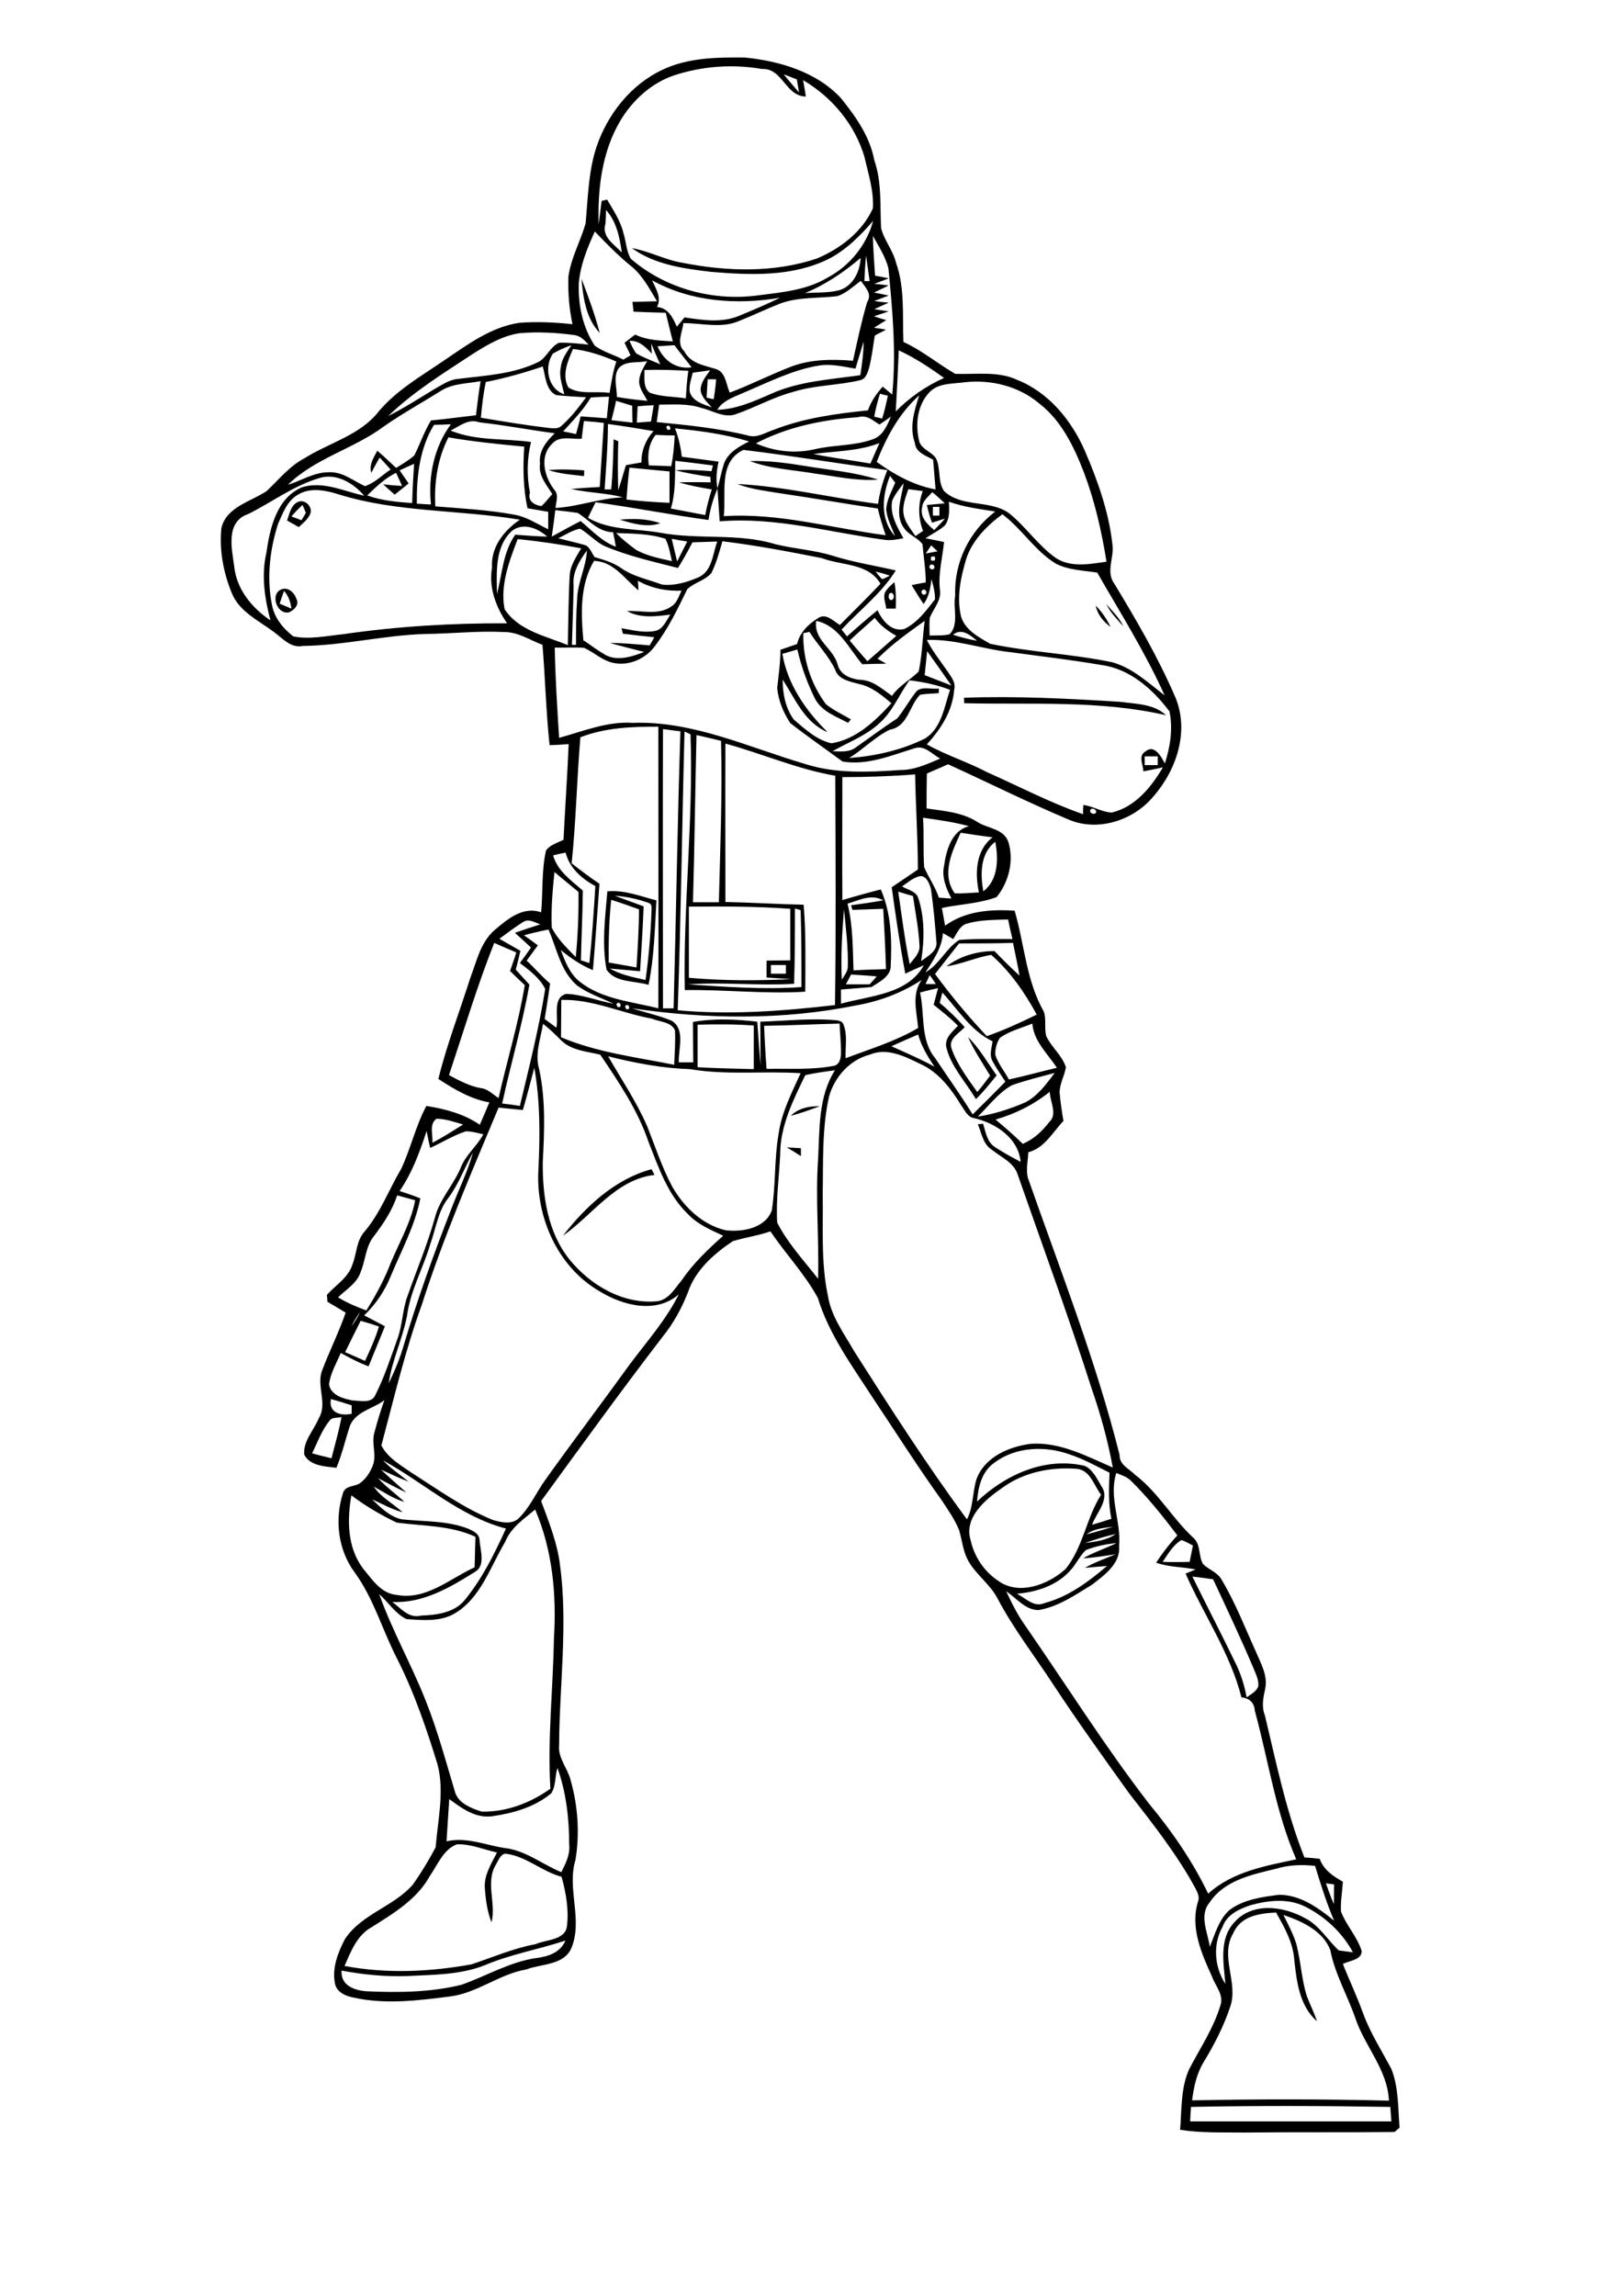 <?xml version="1.0" encoding="utf-8"?>
<!-- Generator: Adobe Illustrator 21.0.2, SVG Export Plug-In . SVG Version: 6.00 Build 0)  -->
<svg version="1.2" baseProfile="tiny" id="Layer_1" xmlns="http://www.w3.org/2000/svg" xmlns:xlink="http://www.w3.org/1999/xlink"
	 x="0px" y="0px" viewBox="0 0 595 842" overflow="scroll" xml:space="preserve">
<g>
	<path d="M206.5,453.2c8.3-10.7,19.1-20.8,32.5-24.4c0.4,0.7,0.7,1.4,1.1,2.1C225.9,432.5,217.4,445.6,206.5,453.2 M288.6,420.8
		c1.7,0.1,3.5,0.2,5.2,0.3c0,0.7,0,2.2,0,2.9C292.1,422.9,290.4,421.8,288.6,420.8 M290.1,409.2c2.8-2.8,6.8-3.6,10.6-3.5
		C297.2,407,293.7,408.3,290.1,409.2 M224.2,330c-0.8,7.7-1,15.4-0.9,23c3.4,0.6,6.8,1.2,10.2,1.8c0.4-7.1,0.9-14.2,0.9-21.3
		C231.1,332.3,227.7,331.1,224.2,330 M225.5,328.5c3.5,1.3,7.1,2.6,10.6,3.9c-0.3,7.9-0.8,15.9-1.3,23.8c-3.7-0.3-7.4-0.7-11.1-1
		c4,2.3,8.6,3.2,13.1,4.2c1.2-8.5,1.9-17.1,2.2-25.6c0-1,0.2-2.1-0.9-2.6C234,329.7,229.8,328.8,225.5,328.5 M222.8,326.9
		c6.2-0.6,12.1,1.8,18,3.3c-0.6,10.4-0.8,20.8-2.9,31c-5-1.6-12.2-0.7-15.4-5.6C220.7,346.1,222,336.4,222.8,326.9 M353.6,255.9
		c19.2-0.7,38.3,0.3,57.5,1.5c5.6,0.8,12.2,0.7,16.6,4.9c-24.3-5.6-49.4-3.8-74-4.4C353.7,257.3,353.6,256.3,353.6,255.9
		 M401.9,222.1c2.3,2.2,4.1,5,5.5,7.8C404.7,228,402.6,225.3,401.9,222.1 M405.8,221.6c2.3,2.5,4.8,5,6.3,8.1
		C409.8,227.2,407.4,224.7,405.8,221.6 M104.2,216.7c-0.6,1.6-1.1,3.1-1.6,4.7c1.4,0.6,2.9,1.2,4.3,1.8
		C106.6,220.8,105.8,218.5,104.2,216.7 M103.1,216.2c2.5-1.1,4.9,1.1,5.6,3.4c1.3,2.1-0.9,4.3-2.8,5C101.6,225.4,99,218,103.1,216.2
		 M326.5,217.5c-0.8,0.6-0.7,2.4,0.4,2.6C328.4,219.9,328.1,217,326.5,217.5 M325.2,216.4c0.8-1.1,1.9-2,2.9-2.9
		c0.6,3.2,0.6,6.4,0.5,9.7c-0.9,0-2.6,0-3.5,0C324.9,221,323.5,218.4,325.2,216.4 M227.4,190.6c4.9-0.5,10.1-0.4,14.8,1.3
		C237.3,193.6,232.1,192,227.4,190.6 M106.9,189.4c1.2,0.5,2.5,0.9,3.7,1.4c0.5-0.9,1.1-1.8,1.6-2.7c-0.4-1-0.8-1.9-1.2-2.9
		C109.5,186.5,108.2,187.9,106.9,189.4 M108.7,184.4c2.9-2,6.4,1.6,5,4.3c-0.9,1.9-2.6,3.2-4.1,4.6c-1.4-0.8-2.9-1.6-4.3-2.4
		C106.1,188.8,106.5,185.9,108.7,184.4 M201.2,172.4c4.4-0.4,8.7-0.2,13.1,0.1c0,0.5,0,1.6-0.1,2.1
		C209.9,174.1,205.4,173.8,201.2,172.4 M275.1,169.1c6.8-0.2,13.6,0.7,20.3,1.8c8.9,1.5,18,2.2,26.7,5c-7.8,0.6-15.4-1.2-23-2.2
		C291,172.3,282.7,172,275.1,169.1 M213.3,102.2c2.5,6.5,4.9,13.1,6.7,19.9C215,116.9,213.9,109.2,213.3,102.2 M436.9,772.7
		c-0.1,1.3-0.3,4-0.3,5.3c24.6,0,49.2,0,73.8,0c-0.1-1.3-0.3-4-0.4-5.3C485.6,772.3,461.2,772.2,436.9,772.7 M177.9,720.7
		c-9,3.6-18.9,3.5-28.4,4c-8.1,0.3-16.2-0.5-24.2-2c-0.4,5.6,4.9,7.3,9.3,7.6c11.6,0.5,23.4,0.4,34.7-2.4c9.1-3.2,17.7-8.4,27.4-9.8
		c4.3-0.5,8.9-2,10.7-6.4C197.7,714.9,187.4,716.7,177.9,720.7 M452.4,709c-5,8.3,1.8,17.9-1,26.6c-2.4,7.4-6,14.3-10,20.9
		c-2.5,4.2-3.5,9-4.1,13.8c24.1-0.5,48.1-0.5,72.2,0.1c-0.5-11.4-8.8-19.8-12.3-30.2c-2.9-8.4-7.5-16.2-9.2-25
		c-2.7-7.1-10.4-10.6-17.2-12.9c1.7,3.4,3.5,6.8,4.7,10.5c1.7,6.4,1.9,13,3.9,19.3c1.2,3.1,2.7,6.1,3.7,9.2
		c-6.4-5.7-7.4-14.3-8.3-22.3c-0.4-6.5-3.6-12.1-6.7-17.6C462.2,701.7,455.1,702.6,452.4,709 M458.8,698.7
		c-4.2,1.4-8.7,3.4-10.3,7.9c-3.7,6.5-3,14.8,1,21c-0.6-7.5-2.4-16.2,3.1-22.4c6.6-7.7,18-6.2,26-1.8c5.3,2.6,8.3,8,12.5,11.9
		c1.3,0.2,3.9,0.5,5.2,0.7c-3.9-7.2-10.1-13-17.4-16.7C472.6,696.1,465.3,696.9,458.8,698.7 M486.4,690.7c0.9,2.6,1.8,5.1,2.9,7.6
		c0.1-2.4,0-4.8,0.1-7.2C488.4,691,487.4,690.8,486.4,690.7 M468.3,685.3c-9,2.2-19.2,4.2-24.7,12.6c-3.8,4.6-0.5,11,0.2,16.1
		c1.9-4.7,3.3-10,7.2-13.5c5.2-3.9,11.9-4.8,18.2-5.6c7.8,0,14.4,4.8,20.2,9.5c-2.8-6.5-4.9-13.3-7-20.1
		C477.7,683.8,472.9,683.9,468.3,685.3 M167.6,676.4c-4.9,1.8-7,7.4-9.8,11.4c-4.7,8.7-13.4,13.9-21.5,19c-5.3,2.9-7.6,8.9-9.9,14.2
		c15.3,2.9,31.3,2.2,46.6-0.6c7.8-2.6,15.4-5.9,23.5-7.4c3.6-1.7,11-1.3,11.5-6.8c0.7-6-0.4-12.1-2-17.9c-7.1-1.9-12.7-7.3-20-8.4
		c-2.2-0.5-3.1,2.3-4,3.8c-4.1,6.5,0.1,14.3-1.7,21.3c-1.5-3.8-2.1-8-2.4-12c-0.6-5,2.3-9.4,4.4-13.6
		C177.4,678.3,172.6,676.2,167.6,676.4 M202.2,657.7c-6.1,5.1-14,7.3-21.7,8.4c-6.1,0.8-11.1-2.9-15.7-6.3c-0.3,5.2-0.7,10.3-1,15.5
		c7.1-1.7,14.1,1.3,21,2.4c7.9,0.8,14,6,21.1,8.9c1.6-3.1,3.3-6.5,2.9-10.1c0-9.5-1.1-19.1-4.3-28.1
		C203.5,651.3,204,655,202.2,657.7 M437.4,578.2c5.2,10.6,10.7,21.1,15.8,31.7c2,4,3.3,8.2,4.1,12.6c1.6-1.2,3.6-2.1,4.3-4.1
		c0.2-2.3-0.9-4.4-1.7-6.4c-4.7-11.1-9.8-21.9-14.9-32.8C443.2,578.9,439.3,578.4,437.4,578.2 M398.3,568.5
		c-2.3,2.2-3.6,5.3-5.8,7.6c-5,5.5-12.4,7.8-19.5,8.4c3.2,1.5,6.2,5.2,10.2,3.4c8.7-2.3,16.1-7.8,22.9-13.6
		c-2.7,0.2-5.4,0.5-8.1,0.7c3.6-2.1,7.5-3.4,11.3-5c-4,0.6-8,1.3-12,1.5c3.9-2.2,8.2-3.6,12.3-5.6
		C405.6,566.3,401.8,567.1,398.3,568.5 M426.5,572.8c3.3,0.1,6.6,0.1,9.9,0c0.4-2,0.8-4,1.2-6c-1.4-0.7-2.7-1.5-4.2-2
		C430.3,566.6,428.5,569.9,426.5,572.8 M398,565.9c3.9-0.5,8-1,11.3-3.3C405.5,563.4,401.7,564.6,398,565.9 M398.6,562.7
		c3.4-0.8,6.6-1.9,9.9-2.8C405.1,560.4,401.4,560.5,398.6,562.7 M185.3,565.5c-5.5,9.2-9,20.8-18.8,26.4c-5.2,2.9-11.6,2.3-17.4,1.9
		c-4.1-2-6.7-6.2-10-9.2c4.7,13.3,11.7,25.6,16.9,38.7c4.5,11.2,7.6,22.9,11.1,34.5c1.6,3.8,5.9,5.4,9.6,6.6
		c9.1,0.2,17.9-3.2,25.2-8.4c-1.1-18.4,1-36.8,1.3-55.1c1-16-0.5-32.4-6.9-47.3C192.2,557.1,187.4,560.2,185.3,565.5 M128.9,548.4
		c-1.6,9-1.5,19,4.1,26.6c3.3,4,6.7,9.4,12.4,9.9c10.9,2.1,19.5-5.9,28.7-10.1c0.1-3.7,0.2-7.5,0.3-11.2c-9.1-4.2-19.2-3.9-28.9-5.2
		C139.7,555.6,134,552.3,128.9,548.4 M409.5,540.2c-2.9,8.9,1.9,17.9,1,26.9c0.6,6.3-5.4,10.6-9.8,14c-6.2,3.8-12.5,8.2-19.8,9.4
		c-4.9-0.1-8-4.4-11.8-6.9c2.1,4.5,4.3,8.9,7.2,12.9c15,21.7,29.1,44.1,45.2,65c8.4,10.1,16,21.1,21.7,33c8.9-8.1,21-10.2,32.3-12.6
		c-7.6-17.4-10.2-36.3-15.2-54.5c-0.2-2.9-1.9-4.6-4.9-4.9c-4.1-16.2-13.8-30.2-20.5-45.4c1.2-0.5,2.5-1,3.7-1.5
		c-4.8-1-9.8-0.8-14.5-2.5c2.3-3.5,4.9-6.9,7.8-10c-5.3-7-10.8-13.9-17.1-20.1C413.3,541.5,411.3,541,409.5,540.2 M367.6,545.7
		c-6.1,4.2-14.2,10.9-11.5,19.3c1.3,5.9,4.9,11.3,10,14.7c7.6,5.6,18.4,1.5,24.8-4.3c6.4-7.9,7.6-18.7,13-27.2
		c-2.6-3.4-3.9-8.9-8.7-9.5C385.6,537.9,375.5,539.9,367.6,545.7 M140.5,535.6c2.8,2.9,6.2,5.2,9.4,7.8c-3.4-1.3-6.8-2.9-10.1-4.4
		c3,2.9,6.2,5.6,9.3,8.4c-3.6-1.6-6.9-3.5-10.4-5.3c2.9,3.2,6.5,5.8,9.7,8.7c-4.1-1.1-7.6-3.6-11.3-5.6c2.7,4,7.1,6.2,10.6,9.4
		c-4-1-7.5-3.1-11.2-4.7c3.2,3,6.5,6.4,10.9,7.3c8.2,0.9,16.7,0.4,24.5,3.5c1.7,0.8,3.9,1.8,4,4c0.2,3.7,2.4,9.5-1.7,11.8
		c-9.1,5.7-19.1,11.6-30.3,11c3.2,2.3,6,6.2,10.6,5c5.6-0.2,12.1-1,15.9-5.6c6.5-7.9,11-17.1,15.2-26.3
		C168.5,556.1,155.6,543.8,140.5,535.6 M364.7,536.5c-4.6,3.2-5.9,9-6.3,14.2c10.4-9.9,25-16.5,39.5-13.1c3,1.4,4.5,4.7,6.1,7.4
		c3.4,4.8-1.8,9.7-3.4,14.2c2.4-0.7,4.7-1.4,7.1-2.2c-1.2-5.5-0.9-11.2-0.7-16.9c-4.8-2.4-9.5-5-14.6-6.7
		C383.5,530.2,372.6,530.5,364.7,536.5 M120.9,521c-2.9,3.6-4.4,7.9-6.4,12c2.4,0.7,4.7,1.2,7.1,1.8c1.3-5,2.7-10,3.7-15.1
		C123.9,520.1,121.9,519.6,120.9,521 M121.4,513.1c-1,5.3,4,6.2,7.6,5.4c0-0.8,0-2.3,0-3.1C126.5,514.6,124,513.8,121.4,513.1
		 M132.3,484.4c-1.9,3.8-3.8,7.6-5.7,11.5c2.4,1,4.8,2.1,7.3,3.2c1.9-4.1,3.8-8.2,5.1-12.6C136.7,485.7,134.5,485,132.3,484.4
		 M128.9,486.5c1.2-1.7,2.3-3.4,3.2-5.3C130.9,482.8,129.8,484.6,128.9,486.5 M145.7,438.4c-1.8,5.5-5,10.3-8.5,14.9
		c-3.1,3.8-3.1,8.9-4.9,13.2c-1.3,4.1-5.3,6.4-8.3,9.3c3.3,2,6.8,3.5,10.4,4.8c3.1-5,6-10.2,8.2-15.6c3.2-8.3,8-15.9,9.7-24.8
		C150.1,439.6,148,439,145.7,438.4 M164.5,439.3c-3.9,4.9-4.6,11.4-6.7,17.1c-2.6,8.8-7.3,17-8.5,26.2c-1.6,8.4-5.5,16.2-6.7,24.7
		c2.3-4.7,4.3-9.6,5.7-14.6c5-16.7,10.9-33,17.2-49.2c2.6-6.9,6-13.6,8-20.8C170.4,428.2,168.3,434.2,164.5,439.3 M170.9,414.9
		c-4.6,1.5-8.7,4.1-13.1,6.1c-0.5-2.1-0.9-4.1-1.3-6.2c-2.5,7.6-5.3,15.3-9.9,22c2.5,0.8,5.1,1.7,7.6,2.7c-2,10.1-7,19.2-10.9,28.6
		c-2.2,5.4-5.5,10.3-9.7,14.3c2.5,1.3,5.1,2.7,7.6,4c-2,4.9-4,9.8-6,14.7c-3.5-1.3-6.9-3.1-10.2-4.9c-1.6,3.8-3.8,7.4-4.3,11.5
		c0.6,4,5.3,5.3,8.7,5.9c2.8,0.1,6.9,1.2,8.3-2c3.3-6.6,5.6-13.6,8.1-20.6c1.9-5.2,1.8-10.8,3.8-16c3.3-9.4,7.2-18.6,9.9-28.3
		c1.7-6.8,6.7-11.9,9.4-18.2c1.8-4.9,6-8,8.4-12.5C175.1,415.5,173.1,414.9,170.9,414.9 M160.1,410.3c-2.8,2-1.2,6-1.5,8.8
		c3.9-2,7.6-4.4,11.3-6.7C166.7,411.5,163.5,410.3,160.1,410.3 M365.2,410.6c3.4,2.8,6.8,5.8,10,8.9c4-1.7,7.1-4.6,9.7-8
		c3.2-2.9,0.2-7.5,0.2-11.1C379.1,405.2,372.4,408.5,365.2,410.6 M371.2,398c-5,2.8-8.5,7.6-12.5,11.5c6-0.9,11.8-2.8,17.4-5.2
		c4.6-2.4,7.7-6.7,10.8-10.8C381.6,394.9,376.3,396.2,371.2,398 M295.4,394.3c-4.4,9.1-9.2,18.6-9.2,29c-0.4,8.4-1.6,16.8-1.1,25.1
		c3.9,7.6,9.8,13.9,15,20.6c0.4-14.6-1-29.2,0-43.8c0.6-11,0-23,6.2-32.7C302.7,393,299,393.5,295.4,394.3 M191.8,407.1
		c-3-0.3-5.9-0.6-8.9-0.9c-10,23.9-20.3,47.7-28.2,72.4c-6.1,16.8-10.2,34.3-14.8,51.5c2.4,4.7,7.1,7.2,11.2,10.1
		c9.6,6.1,19,12.9,29.6,17.2c3,0.9,6.8,1.8,9.4-0.4c4.3-4.1,6.6-9.7,10.1-14.5c10-14,20.4-27.7,30.5-41.7
		c6.3-8.5,13.5-16.5,18.3-26.1c-8.3,7.2-20.4,4.2-29-1.1c-15.3-8.8-23.5-27.1-22.5-44.5c0.6-12.5,0.7-25.2-1.5-37.5
		C194.6,396.8,193.3,402,191.8,407.1 M223.1,387.4c4.8,8.4,10.3,16.5,14.2,25.4c3,7.5,5.5,15.3,9.3,22.4c4.3,7.5,11.1,14,19.6,16
		c6.2,0.7,14.4-0.7,16.9-7.2c1.5-9.3,0.9-18.8,2.5-28.1c1.1-7.9,4.8-15.1,8.1-22.3c-13.5-0.9-27.1,0.8-40.6-1.5
		C243.1,391.8,233,389.9,223.1,387.4 M319,386.8c-7.3,1.9-12.9,8.2-14.9,15.4c-2.6,11.7-2.1,23.9-2.3,35.8c0.2,12.4-0.7,25,1.9,37.2
		c1.2,7.6,5.9,13.8,9.6,20.3c13.3,20.9,26.7,41.8,41.4,61.7c2.4-4.5,2-9.9,3.5-14.7c3-8.2,12-12,20-13c10.7-0.7,20.5,4.6,30,8.7
		c-1.8-9.9-4.5-19.6-7.8-29.1c-8.4-26.3-18-52.3-27.1-78.4c-1.4-4.4-6.1-6.3-9.4-9c-3.3-2-3.8-6.1-5.2-9.4c0.5,0,1.4-0.1,1.9-0.2
		c1,3,1.4,6.7,4.4,8.6c3,2,6.2,3.7,9.4,5.4c-0.8-8.8-9.4-14.4-17.4-16.1c-2.2-0.5-3.2-3-4.4-4.6c-3.7-6.1-8.3-12.2-15-15.2
		C331.9,387.4,325.3,384.1,319,386.8 M327,383.7c5.3,2.4,10.7,4.7,15.8,7.5c-2.5-3.7-4.8-7.5-6-11.8
		C333.5,380.8,330.3,382.2,327,383.7 M199.2,375.5c-0.9,5.5-3.1,11.1-1.4,16.7c2.4,11.2,1.9,22.7,1.3,34.1
		c-0.1,12.4,1.8,25.6,9.8,35.6c7.7,9.5,19.8,16.6,32.4,15.3c4.2-0.7,6.3-4.8,8.8-7.7c4.2-6.2,9.7-11.4,15.2-16.3
		c-4.5-2.1-9.3-4.1-12.8-7.8c-7.5-7.1-10.9-17.2-14.6-26.6c-3.9-11.6-10.9-21.9-17.7-32c-4.9-1.2-10.4-1.5-14.2-5.1
		C203.8,379.5,201.6,377.3,199.2,375.5 M366.8,380.6c-1.2,1.9-1.8,4.1-1.7,6.3c1.1,3.3,3.4,6,5,9c5.9-1.3,11.7-2.9,17.6-4.3
		c-3.4-5.2-8.5-9.7-9-16.2C374.7,377,370.4,378.1,366.8,380.6 M280.3,376.2c0.2,5.3,0.5,10.5,0.9,15.8c8.3-0.2,16.8,0.5,25.1-1.2
		c1.7-0.7,2.1-2.6,2.2-4.2c0.1-3.7-0.4-7.5-0.5-11.2C298.7,375.6,289.5,376.1,280.3,376.2 M255.9,375.8c0,5.2,0,10.4,0,15.6
		c6.9,0.4,13.7,0.5,20.6,0.7c0-5.3,0-10.7,0-16C269.6,375.6,262.7,375.6,255.9,375.8 M229.3,369.1c0.1,0.3,0.3,0.8,0.5,1
		C231.8,370.6,230.4,367.3,229.3,369.1 M226.1,368.3c0.1,0.3,0.3,0.8,0.5,1C228.7,369.8,227.3,366.5,226.1,368.3 M205.9,366.7
		c0,4.6-0.1,9.2-0.1,13.7c13.2,5.6,27.6,7.3,41.5,10.1c0.2-4.2,0.5-8.4,0.3-12.6c-1.3-3.2-5.7-3.1-8.4-4.3
		C228.1,371.6,217.4,366.4,205.9,366.7 M337.5,364c1.8,8,0,17.3,5.5,24c4.6,6.9,9.4,13.6,13.8,20.7c4-3.9,8-7.9,12-12
		c-1.6-2.5-3.3-4.9-4.7-7.5c-1.3-2.3-0.3-4.9,0-7.3c-7.9-3.8-12.7-11.6-18.4-17.9c-0.3,1.3-0.7,2.5-1,3.8c3.3,2.7,6.3,5.7,9.2,8.9
		c-2,2.2-6,4.2-4.9,7.7c2,5.9,5.9,11,9.5,16.1c1.6-1.9,3.2-4,4.7-6c-2.8-4.7-5.9-9.2-8.1-14.2c4.2,4.2,7.1,9.3,10.5,14.1
		c-2.4,2.9-4.8,6-7.6,8.7c-3.6-6.1-8.8-11.5-10.7-18.4c-1.2-3.8,1.9-6.1,4.1-8.5c-2.7-2.8-5.8-5.2-8.9-7.7c0.5-2,1.1-4.1,1.6-6.1
		C341.7,362.9,339.7,363.4,337.5,364 M314.2,368.7c-27.1,5.5-55.1,5.1-82.3,1.1c4.9,1.6,9.9,2.6,14.6,4.6c5,3.3,2.3,10.2,2.5,15.2
		c1.3,0,4,0,5.3,0c0-4.9-0.1-9.9-0.1-14.8c7.8-1.4,15.7-1,23.6-0.1c0.4,5.3,0.7,10.7,1.2,16c0-5.3-0.1-10.7-0.1-16
		c9.4-0.3,18.8-1.4,28.2-0.5c1,0.2,2,0.5,2.3,1.5c1.6,3.9,0.6,8.3,0.8,12.4c9-3.4,18.3-6.2,26.6-11.1c-0.5-5.9-2.5-12.4,1.3-17.6
		C330.9,364.1,322.7,367.2,314.2,368.7 M339.5,360.9c1.3,0,2.5,0,3.8,0c-0.7-1.1-1.5-2.3-2.3-3.3C340.6,358.7,340,359.8,339.5,360.9
		 M312.2,357.4c-0.6,1.2-1.3,2.4-1.9,3.6c2.2,0,6.6,0,8.7,0c0.9-1,1.8-1.9,2.6-2.9C318.6,357.8,315.4,357.6,312.2,357.4
		 M282.8,353.9c0,1.1,0,2.1,0,3.2c1.4,0,4.2,0,5.5,0c0-1.1,0-2.1,0-3.2C287,353.9,284.2,353.9,282.8,353.9 M351.8,346
		c-2.9,3.7-5.9,7.5-8.8,11.2c5.9,8,12.2,15.6,19,22.8c6.3-2.2,12.4-5,18.3-7.9c-4.4-8.1-9.7-15.8-16.7-21.9
		c-5.6,0.9-10.8,3.4-16.4,4.2c5-3.8,11.3-5.6,17.6-5.6c3,3.1,6,6.1,9.2,9c-0.7-4-1.6-8-2.4-12C365,346,358.4,346,351.8,346
		 M181.3,345.8c-6.3,15.9-11.2,32.3-16.6,48.5c3.8,2,7.6,4.1,11.9,4.8c2.5,0.3,4.3,2.4,6.3,3.6c3.1-13.8,7.3-27.4,9.6-41.4
		c-1.8-1.7-3.6-3.4-5.4-5.2c0.8-2.3,1.6-4.5,2.3-6.8C186.7,348.2,184,347,181.3,345.8 M192.2,343c1.7,1.2,3.4,2.4,5.1,3.7
		c-1.4,1.9-2.7,3.7-4.1,5.6c2.9,2.7,5.5,5.8,8.6,8.4c-0.6,4.3-1.3,8.7-2,13c1.4,1.1,2.9,2.1,4.3,3.2c0.9-4.1-1.6-11,3.6-12.4
		c5.9,0.2,11.6,2.6,17.4,3.6c-4.5-2.1-9.3-3.7-13.3-6.6c-6.2-5.2-7.5-13.6-10.6-20.6C198.2,341.5,195.2,342.2,192.2,343
		 M354.8,338.7c-2.7,0.7-3.8,3.6-5.1,5.7c-1.3-0.7-2.5-1.5-3.8-2.2c-0.4,5.5-3.5,9.9-6.4,14.4c5.1-2.9,7.5-8.8,12.4-11.9
		c6.5-0.5,13-0.3,19.5-0.3c-0.6-2.4-1.1-4.8-1.6-7.2C364.7,337.4,359.6,337.3,354.8,338.7 M191.8,338.2c-3,1.9-5.8,4-8.6,6.1
		c2.6,1.5,5.1,2.9,7.7,4.4c-0.5,2.3-1.1,4.6-1.7,6.9c1.7,1.8,3.3,3.7,5,5.5c-2.6,14.7-6.8,29-10,43.6c2.2,0.3,4.3,0.5,6.5,0.9
		c3.4-14.2,7-28.5,9.3-42.9c-1.9-3.9-5.8-6.9-9.3-9.5c1.4-1.9,2.8-3.8,4.1-5.7c-2-1.8-3.9-3.6-5.9-5.4c3.1-1.1,6.2-2.1,9.3-3.1
		C196.3,338.4,193.9,336.7,191.8,338.2 M308.8,359.3c0.9-1.5,2.1-2.9,2.2-4.6c0.2-7.1-0.7-14.2-1.4-21.2
		C308.9,342.1,308.4,350.7,308.8,359.3 M291.6,333.2c0,9.2,0,18.4-0.3,27.6c-13,0.8-26-0.7-39,0.2c13.8,0.9,27.8,2,41.7,1
		c0-9.4,0-18.8-0.3-28.2C293.1,333.6,292.1,333.3,291.6,333.2 M252.7,332.5c0,8.7,0,17.4,0,26.1c12.5,1.1,25,1.1,37.5,0.5
		c-3-0.2-6-0.4-9-0.6c0-2.1,0-4.1,0-6.2c2.2,0,6.5-0.1,8.7-0.1c0-6.3,0-12.6,0-18.9C277.5,332.4,265.1,332.4,252.7,332.5
		 M310.9,331.4c2,8,1.9,16.3,2.2,24.5c3.9-0.3,7.9-0.3,11.9-0.5c-0.2-7.4-0.6-14.7-1-22.1c-3.8,0.1-7.6,0.3-11.3,0.4
		c-0.1-0.4-0.4-1.3-0.5-1.7c3.9-0.5,7.9-1.1,11.8-1.8C319.6,327.7,315.1,330.2,310.9,331.4 M329.5,327c1.3,8.9,2.4,17.8,4.2,26.6
		c1.5-2,3.8-4,3.6-6.8c-0.3-6.1-1.5-12.1-2.4-18.2C333.1,328.1,331.3,327.6,329.5,327 M330.9,325.1c2,1.2,5,1.7,5.9,4.1
		c2.5,7.5,2.3,15.6,1.1,23.3c2.4-1.9,6.1-3.6,5.6-7.2c-0.5-6.4-1.1-12.9-2-19.3c-0.6-2.1-1.9-5.5-4.7-4.5
		C334.6,322.2,332.8,323.8,330.9,325.1 M203.4,319.8c-0.7,6.8-1.3,13.6-1,20.4c2.1,4.2,5.6,7.5,8.8,10.8c0.8-7.9,1.1-15.9,1-23.9
		C209.3,324.7,206.3,322.3,203.4,319.8 M202.9,313.7c1.6,5.7,6.6,9.2,10.9,12.9c-0.1,8.5-0.5,17-0.7,25.6c1,0.3,2.1,0.7,3.1,1
		c1-9.4,1.6-18.8,2.2-28.2c-4.9-2.7-9.5-6.6-10.9-12.3C205.9,313,204.4,313.3,202.9,313.7 M360.7,326.9c5.5-4.2,5.6-11.9,4.4-18.2
		C359.5,313,359.6,320.6,360.7,326.9 M352.4,305.4c-3.1,6.8-7.2,15.1-2.2,22.2c3,0.2,6-0.2,8.9-0.3c-1.5-7-1.2-15.5,5-20.2
		C360.2,306.6,356.3,306,352.4,305.4 M338.6,299.9c0.4,6,0,12.1,0.4,18.1c1.6,3.8,4.1,7.2,5.4,11.2c1.2,0.1,3.5,0.3,4.6,0.3
		c-1.9-3.7-3.6-7.7-2.7-11.9c0.8-5.7,2.8-13.1,9.2-14.6C350,301.5,344.3,300.7,338.6,299.9 M400,297c-0.6,1.1,1.3,2,2,1.1
		C402.6,297,400.6,296,400,297 M309,285c0,15-0.1,30.1,0,45.1c4.7-1.4,9.4-2.7,14.1-3.9c4,9.1,4.1,19.2,3.6,28.9
		c-0.7,3.5-4.4,5.1-7,6.9c-2.8,0.2-8.4,0.7-11.2,0.9c0,1.8,0,3.5,0,5.2c10.6-3,24.4-3.3,30.4-14.1c-2.3,1-4.6,2-6.8,3.1
		c-2-10.5-3.5-21.1-5-31.7c3.2-2.2,6.4-4.3,9.6-6.5c0-11.6-0.8-23.2-1-34.9C326.9,284.7,317.9,285,309,285 M419.9,277.4
		c0,0.8,0,2.4,0,3.2c1.6,0,3.2,0,4.8,0c0-0.8,0-2.4,0-3.2C423.1,277.4,421.5,277.4,419.9,277.4 M255.5,269.6
		c-0.5,20.4-0.7,40.9-1.3,61.3c3.2,0,6.3,0,9.5,0c0.5-19.7,1.3-39.5,0.8-59.2C261.5,271,258.5,270.2,255.5,269.6 M251.1,268.3
		c-0.9,34.1-1.3,68.2-2.5,102.2c19.2,1.8,38.6,0.3,57.7-1.9c0.4-28,0.2-56,0.1-84.1c-13.9-2.4-26.8-8.1-40.3-11.8
		c-0.1,19.4,0,38.7,0,58.1c9.6,0.2,19.1,0.8,28.7,1c0.9,10.6,0.6,21.3,0.6,31.9c-14.7,0.9-29.5-0.8-44.2-0.6
		c-0.6-31.3,3.2-62.5,2.1-93.8C252.6,269,251.9,268.6,251.1,268.3 M243.2,267.4c-0.1,34.1,0,68.3,0,102.4l3.9,0
		c0.9-33.8,1.4-67.7,2.5-101.6C247.5,268,245.2,267.6,243.2,267.4 M212.9,270.4c-1.3,15.4-1.6,30.8-3.2,46.2
		c3.3,2.6,6.7,5.2,10.2,7.5c-0.8,10.6-1.5,21.2-2.4,31.7c-4.3-1.8-8.2-4.4-11.8-7.4c1.6,4.2,3.2,8.5,6.8,11.5
		c8.2,6.6,19.2,7.4,29,9.9c0.1-34.4,0-68.9,0-103.3C231.9,266.5,222.1,266.8,212.9,270.4 M333.6,249.5c-3.8,5.3-6.3,11.8-11.4,16.1
		c-4.9,4.4-11.2,6.7-16.8,9.9c2.9,0.1,6.2,0.5,8.7-1.5c5-3.5,9.9-7.2,15-10.5c2.4-2.9,4.2-6.2,6.5-9.2c1.8-3.1,6.1-1.3,8.8-1.8
		c0,0.4,0,1.3,0,1.7c-2.3,0.2-4.7,0.2-6.9,0.6c-4,4-4.4,11.7-11.1,12.8c-5.5,2.7-9.7,7.2-14.9,10.4c9.6-0.7,19.3-2.9,27.9-7.2
		c6-3.8,7-11.6,9.1-17.8C343.6,251.1,338.6,250.1,333.6,249.5 M340.1,238.8c-0.3,2.9-0.6,5.9-0.9,8.8c3.3,1.3,6.5,2.5,9.8,3.8
		C346.1,247.2,343.1,243,340.1,238.8 M340,234.7c2,4,4.8,7.5,7.3,11.1c1.4,2.2,3.5,4.3,2.7,7.3c-0.6,7.7-4.9,14.3-10,19.9
		c7.1,4,14.9,6.4,22.1,10.2c11.7,5.2,23.1,11.2,35.2,15.4c0-1.2,0-2.3,0.1-3.4c3.6,0.5,6.8,2.6,10.4,2.8c8.6-2,14.5-9.3,18.8-16.6
		c-2.3,0.6-4.9,1-7.2,1.5c0-2.4-2-5.8,0.8-7.3c3.2-2.8,5.8,1.9,7.1,4.4c2-6.1,3-12.8,1.7-19.1c-6.1-8.1-14.5-15.6-24.9-17
		c-11.1-1.9-22.2-3.2-33.3-4.7C360.4,238.1,350.5,234.3,340,234.7 M294.7,232.2c-0.3,9.4,2.8,18.7,8.3,26.1c2.8,2.2,6,3.7,9.1,5.5
		c-0.2,0.3-0.7,1-1,1.3c-4.5-2.4-9.8-4.2-12.2-9c-2.8-5.7-5-11.7-6.4-17.9c-1.8,0.5-3.7,1.1-5.5,1.6c1.9,11.2,8.6,20.9,16.6,28.7
		c-8.3-3.3-12-12.3-16.5-19.3c0,5.1,1,10.5,4.1,14.7c4.1,3.5,8.4,7.5,13.8,8.7c9-1.4,16.1-8.2,22-14.7c-3.5-2.9-7.1-6-11.7-7
		c-3.2-0.9-7.6-1.5-8.9-5.2c-2.4-5.2-6.5-9.2-9.5-14C296.4,231.9,295.3,232.1,294.7,232.2 M349.6,232.8c2.9,0.9,5.8,1.7,8.8,2.2
		C355.9,232.9,352.7,230.2,349.6,232.8 M299.4,227.7c-1,7.1,6.3,10,7.9,16.1c0.9,3.6,4.6,5.1,7.9,5.5c4.8,0,8.3,3.3,12,5.9
		c2.6-3.7,6.6-5.8,9.8-8.9c1.3-6.1,1.4-12.4,2.2-18.6c-6,4.3-12.1,8.6-17.3,13.9c1.1,0.6,2.1,1.2,3.2,1.8c-2.2,0-6.6,0.1-8.8,0.2
		C311.3,237.7,307.6,229.4,299.4,227.7 M311.7,234.9c2.1,2.6,4.3,5.1,6.5,7.6c3.5-3.1,7.1-6.2,10.6-9.3c-3-1.7-5.9-3.8-7.9-6.6
		C317.8,229.4,314.7,232.1,311.7,234.9 M338.4,216.4c-1,0.6,0.1,2.3,1.1,1.5C340.4,217.3,339.3,215.7,338.4,216.4 M321.2,209.6
		c0.8,1,1.5,2,2.4,2.8c1-0.3,1.9-0.8,2.8-1.3C324.6,210.5,322.9,210,321.2,209.6 M341.1,207.4c-0.7,0.9,0.9,2,1.5,1.1
		C343.4,207.5,341.7,206.4,341.1,207.4 M217.9,205.7c-5.2,8.8-4.8,19.2-3.9,29.1c2.7,1.8,5.3,3.8,8.1,5.4c4.5,2.4,9.8,0.6,14.2-1.1
		c-4.2-1.1-8.4-2.1-12.6-3.3c4.9,0,9.8,0.5,14.6,0.9c0.6-1,1.2-2,1.7-3c-3.8-0.4-7.7-0.8-11.5-1.3c-0.1-0.5-0.4-1.5-0.5-2
		c4.1,0.7,8.1,1.8,12.3,1c3-0.6,4.1-3.8,5.6-6c-5.3,0.7-11.1,1.4-15.9-1.3c5.4-0.3,11.5,1.7,16.3-1.7c2.1-1.3,2.7-3.8,3.7-5.8
		c-5.6,0.3-11.1-0.9-16-3.6c0.1,1.2,0.2,2.4,0.2,3.5C229.1,212.3,225.1,205.9,217.9,205.7 M341.6,204.2c-0.4,1.3,0,1.7,1.3,1.3
		C343.3,204.3,342.9,203.8,341.6,204.2 M210.4,214.8c-0.1,7.3-0.4,14.5-0.6,21.7c0.4,0,1.2,0,1.5,0c0-5.5,0-11.1,0.4-16.6
		c0.1-6.2,3.3-11.8,3.6-18C212.5,205.7,209.9,210,210.4,214.8 M341.6,200c-0.7,1-1.3,2-2,3c1.4-0.3,2.9-0.5,4.3-0.8
		C343.2,201.5,342.4,200.8,341.6,200 M265,198.5c-1.1,3.9-2.2,7.9-4,11.6c-2.3,2.8-6.3,3.5-8.9,6c-3.5,7.2-7,14.5-11.9,20.9
		c-3.3,4.5-9.2,7.2-14.8,6.2c-4.2-0.7-7.4-3.9-11.1-5.6c-3.6-0.3-7.2,0-10.8-0.1c0.2,11,0.9,22,1.6,33.1c8.8-2.4,17.6-6.1,26.9-5.5
		c22.2-0.8,42.6,9,63.4,15.1c11.2,3.6,23.2,3,34.9,2.2c5.2,0,9.9-2.2,14.6-4.2c-2.9-1.5-5.7-5-9.3-3.8c-8.6,2.6-17.3,6.4-26.5,4.9
		c-6.4-4.7-12.9-9.2-19.2-14.1c-2.5-3.8-4.4-8.3-4.8-12.9c0.5-4.7,1.2-9.3,1.2-14c2-0.7,4-1.4,6.1-2.1c1-4.4,4.4-7.5,8-9.7
		c2.8-1.6,5.4,1.4,7.7,2.7c5-5,10-10,14.9-15.1c-4.5-7.7-14.2-6.6-21.5-9.4C289.4,202.3,277.3,200,265,198.5 M246.4,197.6
		c0.7,2.8,1.3,5.6,2,8.3c1.2-2.4,2.5-4.9,3.7-7.3C250.2,198.3,248.3,198,246.4,197.6 M189.9,197.7c-3.1,8.1-6.5,16.9-4.8,25.7
		c5.1,7.9,15,9.8,23.2,13.2c0.2-8.6,0.2-17.2,0.7-25.8c0.3-3.6,2.4-6.6,4.2-9.7C205.4,199.6,197.7,198.5,189.9,197.7 M226,195.5
		c2.3,2.3,4.8,4.3,7.4,6.2c4,2.2,8.6,3.1,13.1,4.1c-0.7-2.8-1.1-5.7-2.4-8.2C238.3,195.7,232.1,195.7,226,195.5 M204.8,197.4
		c3.4,0.9,6.8,1.6,10.1,2.6c1.6,0.9,2.2,2.9,3.2,4.3c3.4,1,6.8,2,9.7,4c4.5,3.2,10,4.2,15.1,6.1c4.4,0.5,8.9-0.8,12.9-2.5
		c5.4-2,5.6-8.6,7.3-13.3c-3,0.1-6.1,0.2-9.1,0.3c-1.6,3.2-3.4,6.3-5.3,9.4c-9-2.3-18-4.3-26.6-7.9c-3.5-1.5-6-4.6-9.3-6.5
		C210,194.4,207.5,196.1,204.8,197.4 M187.8,194.7c-6.4,5.9-5.6,15.3-5.5,23.2c1.9-7.3,2.2-15.4,6.7-21.8c3.9,0.3,7.8,0.6,11.7,0.7
		C197.3,193.7,191.9,191.5,187.8,194.7 M354.4,205.1c-2,6.8-3.6,14.1-1.8,21.2c1.6,4.9,6.5,7.4,10.6,9.8c14.8,3.1,30.1,3.7,44.9,6.8
		c7.4,2.1,13.1,7.5,19.1,12.1c-7-15.6-16.2-30.2-24.7-45c-5.1-0.8-10.6-0.9-15.2-3.3c-7.7-4.7-12.4-12.7-19.6-18.1
		C362,192.8,356.6,198.2,354.4,205.1 M203.7,187.1c-0.4,3.2-0.8,6.5-1.3,9.7c3.5-1.9,7-3.9,10.6-5.7c4.1,3.4,7.8,7.5,12.9,9.4
		c-0.3-1.8-0.6-3.5-1-5.3c-5.5-0.1-8.8-4.5-13-7.1C209.9,187.8,205.8,187.3,203.7,187.1 M342.2,185.9c0,1.1,0,2.1,0,3.2
		c0.6,0,1.8,0,2.4,0c0-1.1,0-2.1,0-3.2C344,185.9,342.8,185.9,342.2,185.9 M348.1,184c0.1,2.9,0.4,6.2-1.5,8.7
		c-2.1,1.9-4.7,3.1-7.1,4.7c2.2,0.4,4.5,0.9,6.8,1.4c-0.6,5.9-2.2,11.7-1.5,17.6c0.6,3.8-2.4,6.8-3.7,10.1c-0.3,2.1-0.1,4.4-0.1,6.6
		c2.4-0.1,5,0.1,7.4-0.5c3.5-3.8,1.1-9.6,2-14.2c-0.5-12,5.2-23.6,14.7-30.8C359.5,186.7,353.7,186,348.1,184 M338.3,185.9
		c-1,3.8,1.9,6.4,4.4,8.5c1.3-1.4,2.7-2.7,3.9-4.2c-1.6,0.5-3.1,1-4.7,1.5c-0.8-2.1-1.4-4.3-1.9-6.5c2.2-0.2,4.4-0.4,6.6-0.6
		c-1.5-1.4-3-2.8-4.6-4.1C340.6,182.1,338.5,183.6,338.3,185.9 M333.2,179.4c-1,3-2.3,6.1-1.7,9.3c0.5,3,2.7,5.4,4.3,7.9
		c0.9-0.6,1.9-1.3,2.8-1.9c-1.8-4.7-1.9-9.9-0.1-14.6C336.7,179.9,335,179.6,333.2,179.4 M109.5,181.3c-4.1,2.2-5.7,6.8-7.5,10.8
		c-3,9.4-4.2,19.6-2.3,29.4c0.8,4.9,4.1,9,7.9,11.9c6,1.2,12.2-0.2,18.2-0.8c19.9-2.9,40.1-4.1,60.2-4c-4.1-6-6.8-13.2-5.5-20.5
		c-0.5-7.4,4.3-13.5,10.2-17.5c-22.1-3.7-45-2.6-66.5-9.3C119.5,179.8,113.9,178.7,109.5,181.3 M327.3,183.6c-1,5,1.8,9.6,4.1,13.8
		c-2.2,0.4-4.5,0.9-6.7,0.6c-20.2-2.7-40.1-8.5-60.7-6.8c-0.3-4-0.5-8-0.8-12c-1.6,3.7-2.7,7.5-3.3,11.5
		c-13.8-1.9-27.6-4.6-41.4-6.5c-1,1.9-1.9,3.8-2.8,5.7c8,4.7,17.7,3.9,26.6,5.5c14,2.6,28.5,0,42.2,4.2c6.9,1.7,14.1,2.1,20.9,4.2
		c7.6,2.4,15.4,3.6,23.2,5.4c-5.2,8.4-13.2,14.5-19.9,21.7c0.7,0.8,1.3,1.6,2,2.5c3.7-3.3,7.4-6.5,11.2-9.6c1.8,3.8,5,8,9.8,6.9
		c4.8-2.3,8.1-6.8,11.3-10.9c0-2.5-0.6-5-1.3-7.4c-0.4,3.2-0.9,6.5-2.9,9.1c-1.6-2.2-2.9-4.6-4.4-6.9c1.3-0.3,3.9-0.8,5.2-1
		c0-4.7-0.8-9.3-1.2-14c-1.7-2.4-4.9-3.3-6.6-5.7c-3.8-4.8-1.1-11.2-0.3-16.7C329.9,179.3,328.3,181.3,327.3,183.6 M326.5,174.5
		c-2.9,7.1-3.8,16,1.8,22.1c-1.2-3.3-3-6.4-3.2-9.9c0.2-3.5,2-6.5,3.3-9.7C327.8,176.2,327.1,175.4,326.5,174.5 M116.9,175.4
		c-9.3,2.8-17.2,8.8-25.8,13.1c-8.4,2.8-6.1,12.6-5.2,19.1c0.8,8.4,6.5,15.4,13.3,19.9c-2.1-8-3.4-16.4-1.5-24.7
		c1.3-9,3.7-20.1,13.1-24.1c7.7-2.4,15.4,1.5,22.8,3.1C129.6,177.1,123.2,173.3,116.9,175.4 M230.9,171.5c-0.5,3.9-0.8,7.8-1.1,11.7
		c5.3,0.6,10.5,1,15.8,1.2c0-3.8,0-7.7,0-11.5C240.6,172.4,235.7,172,230.9,171.5 M151.9,170.1c-1.8,0.8-3.6,1.6-5.3,2.4
		c1.1,1.6,2.2,3.2,3.3,4.8c-1.7,1.4-3.4,2.7-5.1,4.1c-1.4-1.2-2.9-2.5-4.2-3.8c2.3,0.3,4.6,0.5,6.9,0.6c-0.7-1.6-1.5-3.2-2.2-4.8
		c-4.1,2-7.4,5.2-10.6,8.3c5.3,1.9,10.9,2.4,16.5,2.8C151.3,179.8,151.6,174.9,151.9,170.1 M247.7,169c-0.1,5.9,0.1,11.8-1.6,17.5
		c4.2,0.8,8.4,1.6,12.6,2.4c0.6-3.2,1.4-6.3,2.4-9.4c-4.1-0.7-8.1-1.4-12-2.6c3.9-0.1,7.7-0.1,11.6,0c0-0.5-0.1-1.5-0.1-2
		c-4.3-0.6-8.6-1.4-12.9-2.4c4.4-0.4,8.9,0,13.3,0.3c0.1-0.5,0.4-1.6,0.5-2.1C256.9,170.1,252.3,169.5,247.7,169 M272.7,165
		c-9.4,4.4-6.2,16.1-7.2,24.3c20.1-1.3,39.6,4.4,59.4,7c-1.1-3.2-2.1-6.5-2.9-9.8c-12.4-1.8-24.8-4-37.2-5.8
		c-4.8-0.8-9.7-1.4-14.3-3.2c17.4,0.9,34.4,5.1,51.6,7.3c0.6-4.3,1.8-8.4,3.4-12.4C307.9,170.1,290.3,167.1,272.7,165 M298.4,166.5
		c6.9,1.4,13.9,2.3,20.9,3.5c1.1-2.5,2.2-5,3.3-7.5C314.9,165.5,306.5,165.4,298.4,166.5 M164.5,160.4c-4,7.8-5.3,16.6-4.8,25.3
		c9.7,0.8,19.6,1.3,29.2,3.1c4.4,0.8,8.2,3.4,12.2,5.3c0-2.1,0-4.3,0-6.4c-2.6-0.4-5.1-0.9-7.6-1.3c-1.6-7.4-1.7-15-1.2-22.6
		C183,162.9,173.7,162,164.5,160.4 M240.5,159.5c-2.6,3.2-3,7.2-2.5,11.2c2.8,0.1,5.4,0.1,8.2,0.3c0.8-3.7,1.1-7.5,1.3-11.3
		C245.2,159.7,242.9,159.6,240.5,159.5 M247.6,157.1c1.3,3.3,2.1,6.8,2.5,10.4c4.5,0.6,9,1.2,13.5,1.8c-0.7,3.2-1.1,6.6-0.4,9.8
		c0.9-3,1.4-6.1,2.4-9.1c1.5-4.1,5.6-6.3,9.2-8.1C265.9,159.2,256.8,158,247.6,157.1 M244.4,156.6c0.1,0.3,0.3,0.8,0.5,1
		C246.9,158.1,245.5,154.9,244.4,156.6 M223,155.5c0,8-0.7,16-1.2,24c0.6,0,1.8,0,2.4,0c0.6-6.1,0.7-12.2,0.9-18.4
		c0.4,0.2,1.2,0.5,1.7,0.7c-0.2,6-0.2,12,0,18c1-3.1,1.9-6.1,2.8-9.2c1.9-0.3,3.7-0.7,5.7-1c-0.1-4.3,1.6-8.3,4.4-11.5
		C234.2,157.2,228.6,156.2,223,155.5 M159.2,155.8c-5.3,8.7-6.4,19-6.3,28.9c1.3,0.1,3.9,0.3,5.2,0.3c-1.1-10.3,1.1-21,7.3-29.4
		C163.3,155.7,161.3,155.8,159.2,155.8 M214.2,154.4c-0.3,2.2-0.6,4.3-0.8,6.5c-3.5,0.3-8.1-1.3-10.8,1.8c-4.9,4.6-2.9,12.3,0.8,17
		c1.7,1.9,0.5,4.4,0.4,6.6c8.4-0.5,16.3-3.6,24.7-3.9c-6.2-1.7-12.7-1.6-19-3.1c3.5-0.3,7-0.5,10.5-0.7c0.5-7.8,1-15.7,1.5-23.5
		C219.1,154.8,216.7,154.6,214.2,154.4 M165.3,157.9c9.3,3.9,19.7,2.8,29.5,4.2c-1.5,6.1-1.6,12.4-0.4,18.6c-1,3.1,1.8,4.6,4.2,4.9
		c1.5-1.3,2.7-3,4-4.4c-2.1-3.4-5.2-6.8-4.5-11.2c-0.6-4.6,2.4-8.2,5.4-11.1c-9.2-1.2-18.4-3-27.6-4
		C171.8,153.4,168.6,156.3,165.3,157.9 M314.8,153c-12.9,0.9-25.9,3.5-37.5,9.6c6.7,3,14.3,3.8,21.4,2.2c7-1.7,14.4-1.2,21.2-3.6
		c3.9-1.2,5.5-5,6.9-8.4c-1.4,1-2.8,2-4.2,2.9C320.3,154.3,318,152,314.8,153 M233.9,149c-0.1,2-0.2,4-0.3,6
		c1.3-0.1,3.9-0.3,5.2-0.4c0.3-2,0.7-4,1-6C237.9,148.7,235.9,148.8,233.9,149 M226,147c-0.5,2.4-1.1,4.7-1.7,7.1
		c2.6,0.3,5.2,0.6,7.7,0.9c0-2.1-0.1-4.1-0.1-6.2C230,148.2,228,147.6,226,147 M321.6,169.4c6.5,4.7,13.6,8.6,21.6,10.1
		c-0.3-3.6-0.6-7.3-0.9-10.9c-2.6-1.5-6.4-2.6-6.7-6.2c-2.1-5.8-0.2-11.8,1.6-17.4C329.8,151.6,325.1,160.4,321.6,169.4
		 M216.7,145.8c-2.7,4.6-6.5,8.4-10.1,12.4c1.6,0.3,3.2,0.7,4.7,1c0.6-2.2,1.2-4.3,1.7-6.5c3.2,0.2,6.4,0.5,9.6,0.7
		c0.3-2.6,0.5-5.3,0.8-7.9C221.3,145.5,219,145.6,216.7,145.8 M322.8,144.4c-0.9,2.8-1.6,5.6-2.1,8.4c0.7,0.2,2.1,0.5,2.9,0.7
		c0.9-2.8,1.5-5.6,2.1-8.4C325,145,323.5,144.6,322.8,144.4 M353.8,140.2c-4.2,0.6-9.3,0.2-12.6,3.4c-4.8,4.8-5.6,12.3-3.9,18.6
		c1.1,2.7,4.4,3.5,6,5.8c1.9,3.7,0.6,8.6,3,12.1c6.5,6.1,16.6,3.1,23.7,8c6.3,5,10.8,12,17.4,16.6c5.5,3.5,12.3,2.2,18.5,1.3
		c-1.8-11.2-4.3-22.2-8.3-32.8c-3.7-9.5-8.3-19.1-16.6-25.4C373.6,141.6,363.4,139.1,353.8,140.2 M161.8,143.3
		c-7,4.4-14.3,8.4-21,13.1c-11,8.2-25.2,11.6-35.2,21.4c4.9-1.5,9.4-4.5,14.7-4.6c5.2-0.4,9.2,3.1,13.6,5.1c3.6-1.2,6.3-4.1,9.4-6.1
		c-1-1.1-3-3.3-4-4.4c-1.1,1.8-2.1,3.7-3.1,5.6c-0.9-3,0.9-5.6,2.2-8.1c2.4,2,4.6,4.2,6.9,6.3c2.3-1.4,4.7-2.8,6.7-4.6
		c2.1-4.2,3.6-8.7,6.1-12.8c5.5-0.5,11-1.3,16.5-1.9c0.5-4.2,1-8.4,1.7-12.5C171.4,140.7,166.1,140.6,161.8,143.3 M259.6,139.1
		c-0.1,2.2-0.3,4.4-0.4,6.7c0.6,0.2,1.9,0.5,2.6,0.6c0.4-2.4,0.7-4.8,0.9-7.3C261.9,139.1,260.4,139.1,259.6,139.1 M254.1,136.7
		c-0.5,2.3-1.4,4.5-1.1,6.9c0.9,3.6,5.1,4.7,8.1,5.8c-1.7-1.9-3.9-3.8-4.1-6.5c0.1-2.8,2-4.9,3.5-7.1
		C258.4,136.1,256.3,136.4,254.1,136.7 M236.4,135.7c0.1,2.8-0.6,6.3,1.9,8.3c4.2,1.6,8.9,1.4,13.3,2.1c0.2-3.4,0.4-6.8,0.9-10.1
		C247.1,135.7,241.7,135.5,236.4,135.7 M178.2,140.1c-0.9,4.3-1.4,8.7-1.8,13.1c8.4,1.4,16.8,2.8,25.3,3.8c1.4,0.1,3,0.3,4.1-0.7
		c3.6-3.1,6.4-6.8,9.2-10.6c-3.7-0.2-7.4-0.4-11-0.8c-3.8-1.8-3.9-7-4.9-10.5C192.1,136.8,185.2,138.7,178.2,140.1 M226.7,135.4
		c-1.7,3.1-0.4,6.8-0.4,10.2c3.7,0.6,7.5,1.1,11.2,1.4c-1.1-2.1-2.6-4-3-6.3c-0.3-3.2,1.5-5.7,2.9-8.3
		C234.1,133.3,229.1,132,226.7,135.4 M329.7,128.5c-0.3,7.5-0.7,14.9-1.1,22.4c5.1-5.2,11.1-9.3,17.7-12.3
		C341,134.8,335.6,131.2,329.7,128.5 M210.2,128c-1.9,4.3-4.2,9.6-1.7,14.1c4.4,2.8,10.2,1.2,15.1,2c0.7-3.9,1.2-7.8,2.5-11.5
		C221,130.4,215.7,128.6,210.2,128 M202.8,129.7c-3.3,4.9-1.8,13,4.2,14.9c-0.7-3.2-2-6.5-1.3-9.8c0.3-3.2,2.3-5.7,3.9-8.2
		C207.3,127.4,205,128.4,202.8,129.7 M241.2,127c2.1,5,6.7,8.6,12.5,7.7c-2.1-2.7-4.3-5.4-6.3-8.1
		C245.3,126.7,243.3,126.9,241.2,127 M313.8,135.2c-4.3-0.7-8.6-1.8-13-1.2c-9.7,1.5-18.5,6-27.5,9.8c-3.7,1.7-8,2.9-10.2,6.5
		c7-0.2,13.4-3.1,19.6-5.8c10.3-4.7,21.8-5.3,32.9-6.9c0.6-4.1,1.2-8.2,1.2-12.3C315.8,128.6,314.8,131.9,313.8,135.2 M230.9,125
		c0.8,1.6,1.4,3.3,2.6,4.7c2.8,1.5,5.8,2.7,8.7,3.9c-1.2-2.5-2.2-5-3.3-7.6c0.1,1.2,0.1,2.4,0.2,3.7
		C236.9,127.3,234.4,124.8,230.9,125 M190.6,122.2c-6.2,0.9-11.8,4.2-17,7.5c-10.8,7.1-21.9,13.9-31.2,22.9c5.9-3,11.5-6.6,17.1-10
		c2.6-1.4,5.2-3.3,8.2-3.6c10.2-1.3,20.8-1.7,30.1-6.4c2.9-1.8,4.1-5.5,7.3-6.9c3.6-0.1,7.2,0.3,10.8,0.7c-1.4-1.5-2.9-3.2-5.1-3.5
		C204.2,122,197.4,121.6,190.6,122.2 M307.2,108.6c-7,0.9-14.4,0.2-21.2,2.8c-5.1,2-10,4.4-15.1,6.4c-6.4,2.7-13.5,0.7-20.2,0.7
		c-0.4,3.4-2.7,7.5,0.3,10.3c2.3,4.6,7.5,5.2,11.8,6.6c3.5,1.2,3.6,5.9,4.9,8.6c7.4-2.8,14.5-6.4,21.9-9.3c7.4-3,15.5-3,23.3-2.4
		c1.6-7.2,3.1-14.4,5.2-21.5c2-3.1-0.8-5.5-2.3-7.8C313,105,310.5,107.5,307.2,108.6 M239.2,102.8c1.4,3.1,3.6,6.4,1.8,9.8
		c4.2,0.3,5.8,4,7.3,7.2c0.9-1.1,1.9-2.3,2.8-3.4c6.6,1,13.7,2.1,20.1-0.6c5-2.1,10.1-4.2,14.9-6.6
		C270.4,111.9,253.4,110.7,239.2,102.8 M295.3,107.5c4.2-0.3,8.6,0,12.7-1.1c5-1.6,7.5-6.9,7.7-11.8
		C309.6,99.8,302.8,104.4,295.3,107.5 M317.1,103.1c0.5,0,1.4,0,1.9,0c-0.4-3.1-0.9-6.3-1.3-9.4C317.4,96.8,317.2,99.9,317.1,103.1
		 M320.2,86.5c0.1,4.9,0.5,9.8,0.8,14.6c1.7,0.3,3.4,0.6,5,1c-1.8,0.7-3.5,1.3-5.3,2c1.3,0.1,3.9,0.4,5.3,0.6
		c-1.8,0.9-3.6,1.7-5.4,2.6c1.8,0.3,3.6,0.7,5.4,1.1c-1.8,0.7-3.5,1.3-5.3,2c1.3,0.2,4,0.5,5.3,0.6c-1.8,0.8-3.6,1.6-5.3,2.4
		c1.3,0.2,4,0.6,5.3,0.8c-1.8,0.6-3.6,1.2-5.4,1.8c1.1,0.4,3.4,1.1,4.5,1.4c-1.5,0.9-3,1.9-4.5,2.8c1.5,0.2,2.9,0.4,4.4,0.7
		c-1.3,0.8-2.9,1.4-4.1,2.2c-0.7,4.1-1.1,8.2-2.2,12.2c-0.5,1.6-1.2,3.6-3,4.1c-8.3,2-16.9,1.8-25,4.4c-7.1,1.9-13.6,5.6-20.5,8
		c-4.4,1.8-8.8-1.3-13-2.2c-4.9-1.7-10.3-1.2-15.4-1.2c-0.3,2.2-0.6,4.3-0.9,6.4c11.2,1.1,22.4,2.2,33.4,4.9
		c3.4,1.1,6.5-1.1,9.6-2.1c11-4.3,22.8-5.9,34.5-7.1c1.1-3.3,3.1-6.1,5.4-8.7c1.2,1,2.3,1.9,3.5,2.9c1.5-15.4,0.1-30.9-1.4-46.3
		C324.8,94.1,322.3,90.3,320.2,86.5 M218.2,84.9c-2.8,6.1-5.4,12.5-5.9,19.3c-0.2,7.9,1.5,16,5.9,22.6c3.2,2.3,7,3.3,10.5,5.1
		c0.8-0.5,1.7-1.1,2.6-1.6c-0.7-1.5-1.5-3.1-2.2-4.6c1.3-1,2.6-2,3.9-3c4.3,2.1,9.1,2.2,13.8,2.5c-0.9-3.5-1.7-7-2.6-10.5
		c-3.9-0.1-7.9-0.2-11.8-0.4c-0.1-1.2-0.3-2.4-0.4-3.6c2.3,0,6.8-0.2,9-0.2c-2.6-4.4-5.1-9.1-9-12.5C227,94,222.6,89.5,218.2,84.9
		 M222.3,77c0,1.3-0.1,3.8-0.2,5c-1.5,4.9,3.2,7.6,6,10.6C227.3,87.1,226.2,81.3,222.3,77 M287.5,27.3c1.8,2.2,3.7,4.4,5.6,6.6
		c-0.3-1.6-0.5-3.2-0.8-4.8C290.6,28.5,289.1,27.8,287.5,27.3 M247.4,27.6c-8.4,2.8-15.3,9.1-19.8,16.6c-6.8,11.4-8.4,25.1-8,38.1
		c0.4-2.9,0.7-5.7,1.1-8.6c0.5-0.1,1.5-0.4,2-0.5c2.3,3.9,4.9,7.8,6,12.3c1,3.1,1,6.5,2.7,9.4c12.7,11,30.3,15.7,46.9,13.4
		c8.6-1.1,17.7-1.9,25.3-6.5c8.1-4.3,14.3-11.9,16.7-20.8c-4.7,5.4-9.9,10.7-16.4,14c-13.4,6.6-28.7,5.9-43.1,4.7
		c-10-1.2-20.6-2.6-29-8.7c6.4,1.1,12.3,4.4,18.7,5.4c16.2,3.2,33.4,3.7,49.2-1.6c8.5-3.6,16.6-9.7,20.5-18.4
		c0.4-6.4-1.7-12.7-3.1-18.9c-3.5-11.8-11.9-21.9-22.5-28.1c0.4,2,0.7,4,1,6c-7.5-0.1-8.5-10.5-16.1-10.1
		C268.6,23.4,257.6,24.3,247.4,27.6 M243,25.6c9.4-4.5,20.1-4.6,30.3-4.5c12.7,1.3,26.1,5.2,35.1,14.8c5.4,6.7,10.7,14.1,12.3,22.8
		c2.8,8,2.1,16.5,2.5,24.9c1.1,4.5,4.4,8.2,5.5,12.8c3.3,9.3,2.3,19.3,2.7,29c6.8,3.1,12.6,8,19,11.7c7.6,0.3,15.6-1.1,22.7,2.2
		c11.6,4.6,19.9,14.8,24.8,25.9c4.8,11.1,8.9,22.7,10.2,34.7c0.6,4.5-2.4,9.7,0.5,13.9c8.2,13.5,16.2,27.2,22.5,41.8
		c5.3,12.5,0.5,26.8-8,36.5c-7.2,8.7-20.1,13-30.8,8.6c-15-6.3-29.6-13.6-44.5-20.4c-2.6,1.1-5.2,2.3-7.8,3.4
		c-0.1,4.2-0.1,8.5-0.1,12.8c6.3,0.9,12.9,1.4,18.4,4.8c3.8,2.6,9.9,2.5,11.6,7.5c2.1,6.9,0.2,14.6-4.3,20.2
		c-6.4,2.4-13.5,2.6-20.1,4c0.4,2.1,0.8,4.3,1.2,6.5c7.3-5.4,16.7-6.1,25.5-5.5c3.6,12.3,4.2,25.6,10.7,37c1,2.9,0.1,6.1,0.9,9
		c1.9,4.1,5.8,7,7.2,11.4c-0.5,3.2-2.3,6-2.3,9.3c0.3,3.5,0.8,6.9,1.4,10.4c-4,4.2-6.9,9.9-12.9,11.5c-0.1,3.1-0.9,6.2-0.2,9.2
		c11.8,33.7,25,67.1,33.7,101.8c-0.1,3.7,3.5,5,5.6,7.2c8.6,6.5,13.8,16.2,21.7,23.4c2.5,2.5,1.6,6.5,3.3,9.4c2.1,2.1,5.3,3,6.8,5.7
		c5.1,8.5,8.7,17.9,12.8,26.9c1.8,4.2,4.2,8.5,3.2,13.2c-0.7,3.2-1.4,6.5-0.1,9.7c4.2,17.5,7.8,35.3,14.5,52.1
		c1.9,0.1,3.7,0.3,5.6,0.5c1.4,4,4.9,6.4,8.5,8.4c-0.2,3.6-0.9,7.3-0.7,10.9c1.9,5.1,6,9.3,7.6,14.5c0.1,3.4-4.9,3.6-6.9,4.8
		c2.4,6,5.2,11.9,7.4,18c2.6,7.2,6.8,13.7,10.4,20.5c2.7,6.8,2.4,14.3,3,21.5c-0.6,0.5-1.2,1.1-1.9,1.6c-18.4,0.2-36.8,0-55.3,0.2
		c-7.8-0.1-15.6,0.2-23.3-1c0.6-7.4,0.2-15.3,3.3-22.2c4-7.7,9-15.1,11.5-23.5c1.3-3.8-1.9-7.1-3.1-10.5c-3.9-8.5-8.1-18.2-5.1-27.6
		c0.6-1.6-0.2-3.2-0.9-4.6c-6.8-12.6-15.7-23.8-24.4-35c-9.4-13.1-18.8-26.2-27.7-39.7c-6.9-10.6-14.7-20.6-20.6-31.8
		c-2.8-5.4-8.2-8.9-11-14.3c-1.7-3.4-2-7.2-3.1-10.8c-1.6-3.9-4-7.3-6.3-10.8c-8.9-12.4-17-25.2-25.5-37.9
		c-7.5-11.6-15.9-23-20-36.4c-4.8-8.8-11.8-16.1-17.4-24.4c-4.5,1.6-9.3,2.2-13.8,3.6c-7,4.7-13.8,10.7-16.5,18.9
		c-2.3,5.8-5.3,11.3-9.2,16.1c-15.2,19.8-29.9,40.1-44.6,60.3c2.8,7.6,5.9,15.2,6.9,23.3c3,22-0.2,44.2-0.3,66.2
		c-0.5,4.8,3.1,8.4,4.2,12.8c2.7,9.5,3.4,19.6,1.8,29.3c-3.3,10.7,3,22.3-1.7,32.8c-3,5.9-10.9,5.3-16.4,7.4c-9.9,1.7-18,8.7-28,9.9
		c-11.7,1.5-23.7,3-35.3,0.4c-2.8-0.5-6.1-1.9-6.8-5c-1.2-5.7,1-11.4,3.6-16.4c6.1-9.3,17.9-11.9,25-20.1c3.1-4.4,5.8-8.9,8.3-13.6
		c0.8-10.1,3.3-20.4,0.7-30.4c-4.1-13.3-8.6-26.5-14.9-38.9c-5.4-10.5-8.6-22.2-15.7-31.8c-6-8.3-7.2-19.4-4-29.1
		c0.9-2.4,4-2.1,5.9-3.2c2.3-1.5,3.9-4,4.9-6.5c1.6-3.9-0.5-8.1,0.6-12.1c1.1-4.1,2.3-8.1,3.7-12c-4.1,3.2-10.3,4-12.6,9.3
		c-1.7,5.1-2.9,10.5-5,15.5c-4.1-0.5-9.6-0.6-11.8-4.8c-0.5-4.9,3.5-8.9,5.3-13.3c3.4-5.4-1-12,1.3-17.7c2.7-7.1,6.1-13.9,8.6-21.1
		c-2.2-1.3-4.5-2.7-6.7-4c0-0.6-0.1-1.9-0.2-2.5c3.2-3.6,7.9-6.3,9.4-11.2c1.6-4,1.4-8.8,4.5-12.1c5.8-6.9,8.9-15.4,13.4-23
		c3.5-7.5,5.3-15.7,9.2-23c6.9,1.1,13.8,2.9,19.6,6.9c1.2-2.7,2.4-5.5,3.5-8.2c-6.8-1.2-12.9-4.8-18.7-8.6
		c3.1-12.6,7.8-24.7,11.7-37c2.3-6,3.7-12.9,8.7-17.4c4.8-4.1,10.6-9.1,17.3-6.7c0.7-7.5,0.1-15.3,1.8-22.7c1.5-2.1,4.2-2.8,6.4-3.9
		c0.6-11.7,1.4-23.4,1.9-35.1c-2.3,0.2-4.7,0.3-7,0.4c-1.3-12.2-1.6-24.6-2.6-36.8c-4.7-1.8-9.1-4.8-14.2-4.7
		c-9.5-0.5-19,0.6-28.5,0.7c-15.2,0.4-30,4.2-45.2,4.4c-4.5,0.9-7.4-2.8-10.6-5.1c-5.7-4.3-12.9-7.5-15.6-14.6
		c-3-7.4-4.5-15.6-3.7-23.5c1.8-7.8,10.8-9.7,16.6-13.6c4.5-4.2,8.4-9.2,14-12.1c9.1-5.7,20.4-8.4,27.2-17.2
		c6.5-7.7,15.4-12.8,23.6-18.4c8.6-5.8,17.3-12.4,27.8-14c6.5-0.5,13.1-0.2,19.6,0.5c-1.2-5.7-1.7-11.5-1.5-17.4
		c0.9-6.8,4.4-12.9,6.3-19.5c0.9-9.4,1-19,4-28.1C222.8,42,231.4,31,243,25.6"/>
</g>
</svg>
